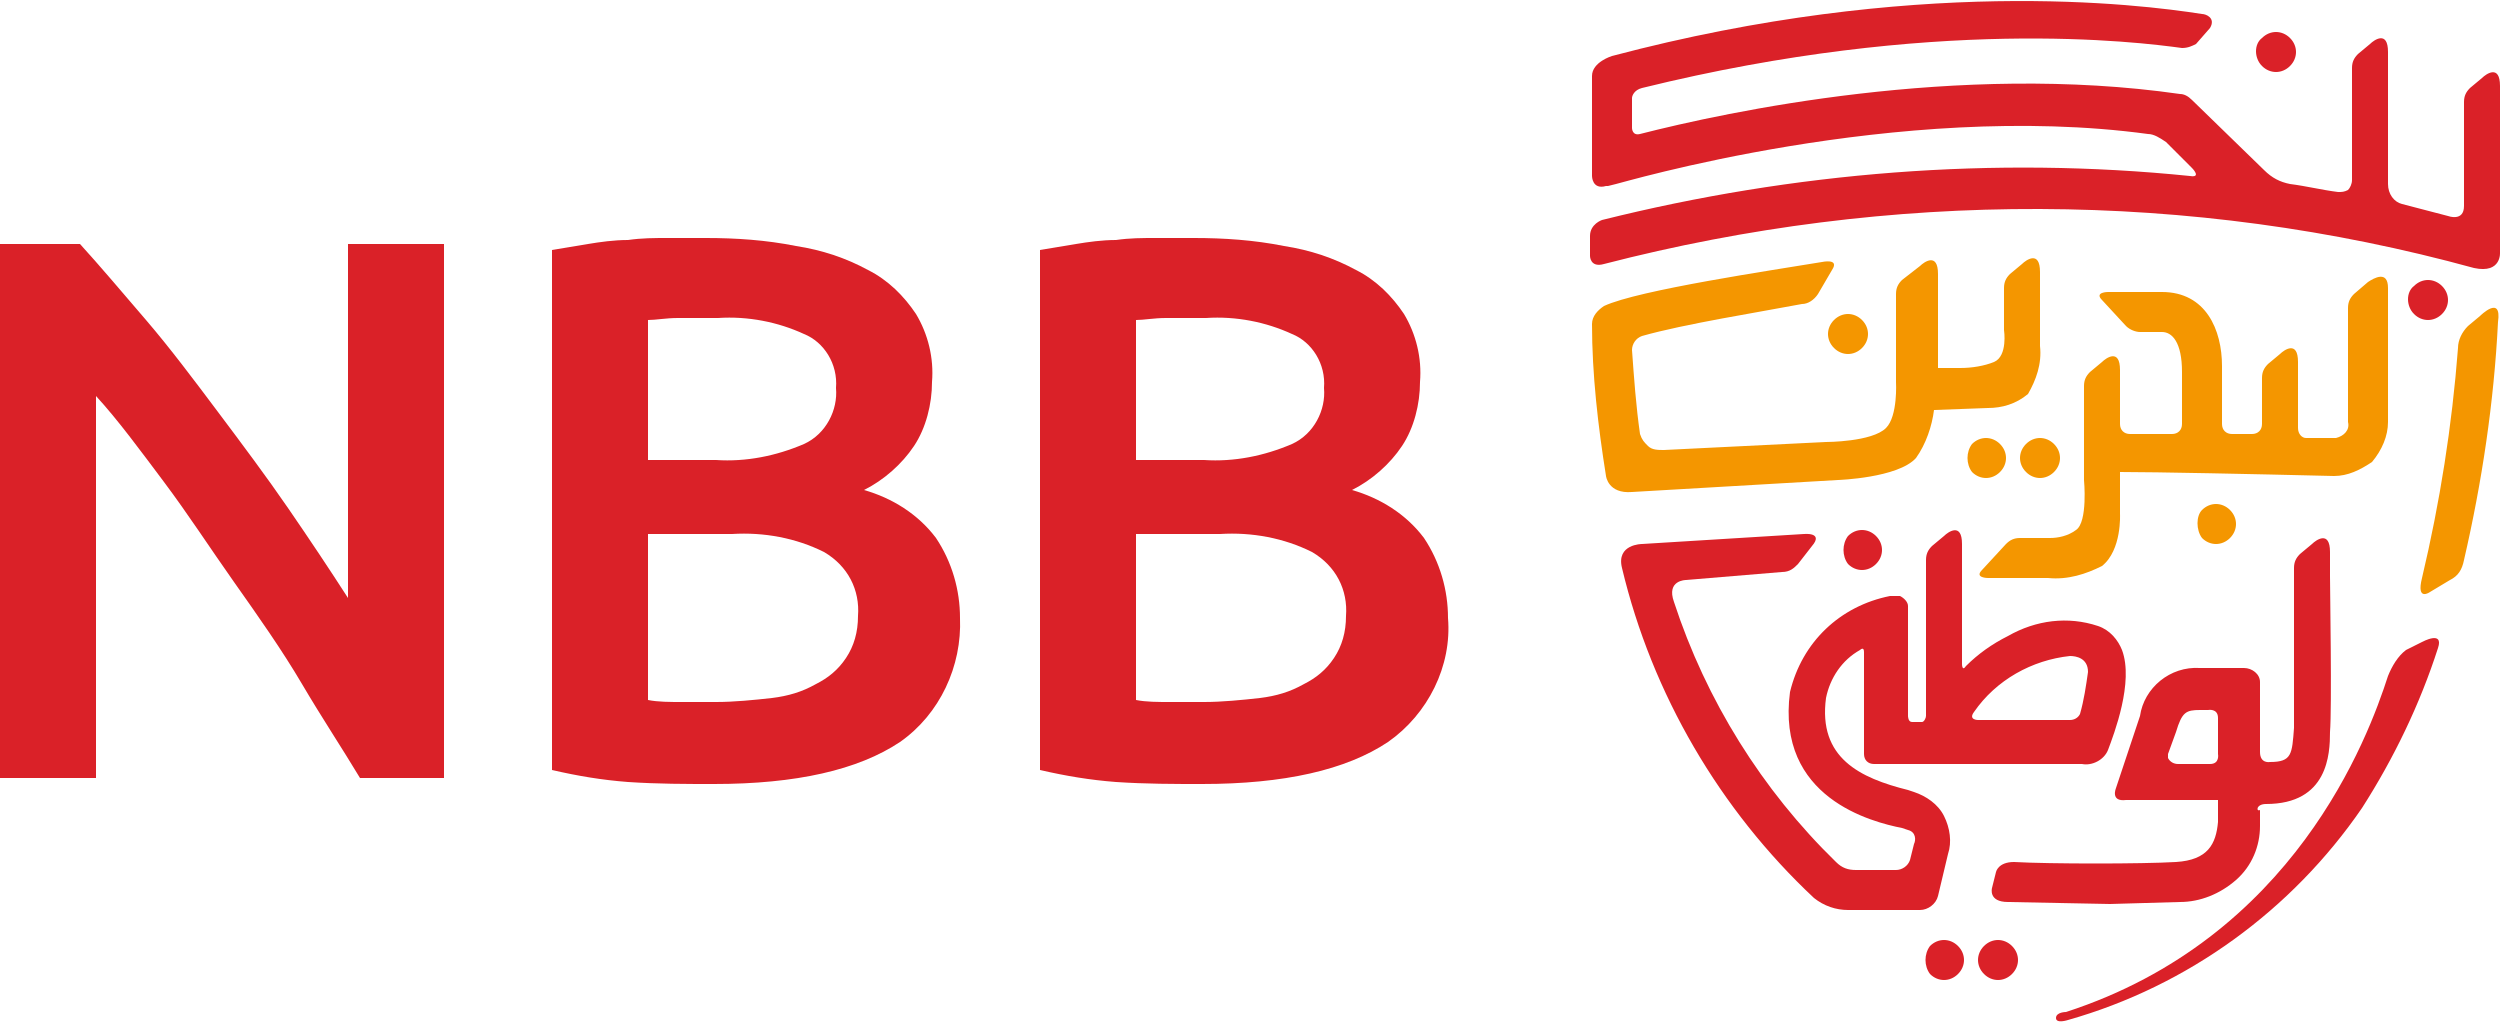 <?xml version="1.0" encoding="utf-8"?>
<!-- Generator: Adobe Illustrator 26.1.0, SVG Export Plug-In . SVG Version: 6.00 Build 0)  -->
<svg version="1.1" id="Layer_1" xmlns="http://www.w3.org/2000/svg" xmlns:xlink="http://www.w3.org/1999/xlink" x="0px" y="0px"
	 viewBox="0 0 125 51.3" style="enable-background:new 0 0 125 51.3;" xml:space="preserve">
<style type="text/css">
	.st0{clip-path:url(#SVGID_00000116229179199278591120000016299503018531479176_);}
	.st1{fill:#DA2128;}
	.st2{fill:#F49600;}
</style>
<g>
	<defs>
		<rect id="SVGID_1_" width="125" height="51.3"/>
	</defs>
	<clipPath id="SVGID_00000075158923388626756380000008942940149697678736_">
		<use xlink:href="#SVGID_1_"  style="overflow:visible;"/>
	</clipPath>
	<g style="clip-path:url(#SVGID_00000075158923388626756380000008942940149697678736_);">
		<g>
			<path class="st1" d="M18,38.9c-0.9-1.5-1.9-3-2.9-4.7s-2.2-3.4-3.4-5.1c-1.2-1.7-2.3-3.4-3.5-5C7,22.5,5.9,21,4.8,19.8v19.1H0
				V12.2h4c1,1.1,2.1,2.4,3.3,3.8s2.4,3,3.6,4.6c1.2,1.6,2.4,3.2,3.5,4.8c1.1,1.6,2.1,3.1,3,4.5V12.2h4.8v26.7H18z M35.7,39.2
				c-1.4,0-2.8,0-4.3-0.1c-1.3-0.1-2.5-0.3-3.8-0.6v-26c0.6-0.1,1.2-0.2,1.8-0.3c0.6-0.1,1.3-0.2,2-0.2c0.7-0.1,1.3-0.1,2-0.1
				c0.7,0,1.3,0,1.9,0c1.5,0,3,0.1,4.5,0.4c1.3,0.2,2.5,0.6,3.6,1.2c1,0.5,1.8,1.3,2.4,2.2c0.6,1,0.9,2.2,0.8,3.4
				c0,1.1-0.3,2.3-0.9,3.2c-0.6,0.9-1.5,1.7-2.5,2.2c1.4,0.4,2.7,1.2,3.6,2.4c0.8,1.2,1.2,2.6,1.2,4c0.1,2.4-1,4.8-3,6.2
				C42.9,38.5,39.8,39.2,35.7,39.2L35.7,39.2z M32.4,23h3.4c1.5,0.1,3-0.2,4.4-0.8c1.1-0.5,1.7-1.7,1.6-2.8c0.1-1.2-0.6-2.3-1.6-2.7
				c-1.3-0.6-2.8-0.9-4.3-0.8c-0.7,0-1.4,0-2,0S32.8,16,32.4,16L32.4,23z M32.4,26.8V35c0.5,0.1,1.1,0.1,1.7,0.1c0.6,0,1.2,0,1.7,0
				c0.9,0,1.9-0.1,2.8-0.2c0.8-0.1,1.5-0.3,2.2-0.7c0.6-0.3,1.1-0.7,1.5-1.3c0.4-0.6,0.6-1.3,0.6-2.1c0.1-1.3-0.5-2.5-1.7-3.2
				c-1.4-0.7-3-1-4.6-0.9H32.4z M60.1,39.2c-1.4,0-2.8,0-4.3-0.1c-1.3-0.1-2.5-0.3-3.8-0.6v-26c0.6-0.1,1.2-0.2,1.8-0.3
				c0.6-0.1,1.3-0.2,2-0.2c0.7-0.1,1.3-0.1,2-0.1c0.7,0,1.3,0,1.9,0c1.5,0,3,0.1,4.5,0.4c1.3,0.2,2.5,0.6,3.6,1.2
				c1,0.5,1.8,1.3,2.4,2.2c0.6,1,0.9,2.2,0.8,3.4c0,1.1-0.3,2.3-0.9,3.2c-0.6,0.9-1.5,1.7-2.5,2.2c1.4,0.4,2.7,1.2,3.6,2.4
				c0.8,1.2,1.2,2.6,1.2,4c0.2,2.4-1,4.8-3,6.2C67.3,38.5,64.2,39.2,60.1,39.2L60.1,39.2z M56.8,23h3.4c1.5,0.1,3-0.2,4.4-0.8
				c1.1-0.5,1.7-1.7,1.6-2.8c0.1-1.2-0.6-2.3-1.6-2.7c-1.3-0.6-2.8-0.9-4.3-0.8c-0.7,0-1.4,0-2,0S57.2,16,56.8,16L56.8,23z
				 M56.8,26.8V35c0.5,0.1,1.1,0.1,1.7,0.1c0.6,0,1.2,0,1.7,0c0.9,0,1.9-0.1,2.8-0.2c0.8-0.1,1.5-0.3,2.2-0.7
				c0.6-0.3,1.1-0.7,1.5-1.3c0.4-0.6,0.6-1.3,0.6-2.1c0.1-1.3-0.5-2.5-1.7-3.2c-1.4-0.7-3-1-4.6-0.9H56.8z M103.3,50.6
				c11.4-3.7,15.1-13.7,16.1-16.8c0.2-0.5,0.5-1,0.9-1.3l0.8-0.4c0,0,1.1-0.6,0.8,0.3c-0.9,2.8-2.2,5.5-3.8,8
				c-3.5,5.1-8.7,8.9-14.7,10.6c0,0-0.6,0.2-0.6-0.1S103.3,50.6,103.3,50.6L103.3,50.6z"/>
			<path class="st1" d="M113.1,1.9L113.1,1.9c0.4-0.4,1-0.4,1.4,0l0,0c0.4,0.4,0.4,1,0,1.4l0,0c-0.4,0.4-1,0.4-1.4,0l0,0
				C112.7,2.9,112.7,2.2,113.1,1.9z"/>
		</g>
		<path class="st2" d="M91.7,16L91.7,16c0.4-0.4,1-0.4,1.4,0l0,0c0.4,0.4,0.4,1,0,1.4l0,0c-0.4,0.4-1,0.4-1.4,0l0,0
			C91.3,17,91.3,16.4,91.7,16z"/>
		<path class="st1" d="M92.4,26.8L92.4,26.8c0.4-0.4,1-0.4,1.4,0l0,0c0.4,0.4,0.4,1,0,1.4l0,0c-0.4,0.4-1,0.4-1.4,0l0,0
			C92.1,27.8,92.1,27.2,92.4,26.8z"/>
		<g>
			<path class="st2" d="M98.6,22.2L98.6,22.2c0.4-0.4,1-0.4,1.4,0l0,0c0.4,0.4,0.4,1,0,1.4l0,0c-0.4,0.4-1,0.4-1.4,0l0,0
				C98.3,23.2,98.3,22.6,98.6,22.2z"/>
			<path class="st2" d="M101.3,22.2L101.3,22.2c0.4-0.4,1-0.4,1.4,0l0,0c0.4,0.4,0.4,1,0,1.4l0,0c-0.4,0.4-1,0.4-1.4,0l0,0
				C100.9,23.2,100.9,22.6,101.3,22.2z"/>
		</g>
		<g>
			<path class="st1" d="M96.5,47.3L96.5,47.3c0.4-0.4,1-0.4,1.4,0l0,0c0.4,0.4,0.4,1,0,1.4l0,0c-0.4,0.4-1,0.4-1.4,0l0,0
				C96.2,48.3,96.2,47.7,96.5,47.3z"/>
			<path class="st1" d="M99.2,47.3L99.2,47.3c0.4-0.4,1-0.4,1.4,0l0,0c0.4,0.4,0.4,1,0,1.4l0,0c-0.4,0.4-1,0.4-1.4,0l0,0
				C98.8,48.3,98.8,47.7,99.2,47.3z"/>
			<path class="st1" d="M120.7,14.3L120.7,14.3c0.4-0.4,1-0.4,1.4,0l0,0c0.4,0.4,0.4,1,0,1.4l0,0c-0.4,0.4-1,0.4-1.4,0l0,0
				C120.3,15.3,120.3,14.6,120.7,14.3z"/>
			<path class="st1" d="M125,12.6V4.3c0-1.1-0.7-0.6-0.9-0.4l0,0l0,0l-0.6,0.5c-0.2,0.2-0.3,0.4-0.3,0.7v5.2c0,0.8-0.8,0.5-0.8,0.5
				c-0.8-0.2-1.5-0.4-2.3-0.6c-0.4-0.1-0.7-0.5-0.7-1V2.6c0-1.1-0.7-0.6-0.9-0.4l0,0l0,0l-0.6,0.5c-0.2,0.2-0.3,0.4-0.3,0.7v5.6
				c0,0.2-0.1,0.4-0.2,0.5c-0.2,0.1-0.3,0.1-0.5,0.1c-0.8-0.1-1.6-0.3-2.4-0.4c-0.5-0.1-0.9-0.3-1.3-0.7l-3.6-3.5
				c-0.2-0.2-0.4-0.3-0.6-0.3C97.9,3.1,86.3,5.6,82,6.7h0c-0.4,0.1-0.4-0.3-0.4-0.3l0,0V4.9c0-0.1,0.1-0.4,0.5-0.5
				c14.6-3.6,24.8-2.3,27-2c0.3,0,0.5-0.1,0.7-0.2l0.7-0.8c0.3-0.5-0.2-0.7-0.4-0.7c-3.2-0.5-14.4-1.9-29.5,2.1h0c0,0-1,0.3-1,1v5
				c0,0,0,0.7,0.7,0.5c0,0,0.1,0,0.1,0l0.4-0.1c0.1,0,14.1-4.2,26.6-2.5c0.3,0,0.6,0.2,0.9,0.4l1.3,1.3c0,0,0.5,0.5-0.1,0.4
				C99.7,7.8,89.7,8.6,80.1,11c0,0-0.6,0.2-0.6,0.8v1c0,0,0,0.6,0.7,0.4c14.3-3.7,29.3-3.7,43.5,0.2C125.1,13.7,125,12.6,125,12.6
				L125,12.6z M113.3,40.2c3.1,0,3.2-2.5,3.2-3.6c0.1-1.2,0-7.2,0-7.8l0,0l0-1.2c0-1.1-0.7-0.6-0.9-0.4l0,0l0,0l-0.6,0.5
				c-0.2,0.2-0.3,0.4-0.3,0.7l0,0.9v7.1c-0.1,1.3-0.1,1.7-1.2,1.7c0,0-0.5,0.1-0.5-0.5v-3.5c0-0.4-0.4-0.7-0.8-0.7c0,0,0,0-0.1,0
				h-2.1c-1.5-0.1-2.8,1-3,2.4l-1,3l-0.2,0.6c0,0-0.3,0.7,0.5,0.6h4.6v1.1c-0.1,1.1-0.5,1.9-2.1,2c-1.7,0.1-6.3,0.1-8.1,0
				c-0.8,0-0.9,0.5-0.9,0.5l-0.2,0.8c0,0-0.2,0.7,0.8,0.7l5.1,0.1l3.5-0.1c1,0,2-0.4,2.8-1.1s1.2-1.7,1.2-2.7v-0.8
				C112.8,40.6,112.8,40.2,113.3,40.2L113.3,40.2z M110.9,35.9v1.8c0,0,0.1,0.5-0.4,0.5h-1.6c-0.2,0-0.4-0.1-0.5-0.3
				c0-0.1,0-0.2,0-0.2l0.4-1.1c0.3-1,0.5-1.1,1.2-1.1h0.4C110.4,35.5,110.9,35.4,110.9,35.9L110.9,35.9z M89.9,28.2l0.7-0.9
				c0.6-0.7-0.4-0.6-0.4-0.6l-8.1,0.5c0,0-1.3,0-1,1.2c1.5,6.3,4.9,12.1,9.6,16.5c0.5,0.4,1.1,0.6,1.7,0.6h3.6
				c0.4,0,0.8-0.3,0.9-0.7l0.5-2.1l0,0c0.2-0.6,0.1-1.3-0.2-1.9c-0.3-0.6-0.9-1-1.5-1.2l-0.3-0.1c-2.4-0.6-4.5-1.6-4.1-4.6
				c0.2-1,0.8-1.9,1.7-2.4c0,0,0.2-0.2,0.2,0.1v5.1c0,0.3,0.2,0.5,0.5,0.5h10.4c0.5,0.1,1.1-0.2,1.3-0.7c0.3-0.8,1.3-3.4,0.7-5
				c-0.2-0.5-0.6-1-1.2-1.2c-1.5-0.5-3.1-0.3-4.5,0.5c-0.8,0.4-1.5,0.9-2.1,1.5c-0.2,0.3-0.2-0.1-0.2-0.1v-6c0-1.1-0.7-0.6-0.9-0.4
				l0,0l0,0l-0.6,0.5c-0.2,0.2-0.3,0.4-0.3,0.7v7.8c0,0.1-0.1,0.3-0.2,0.3c0,0,0,0,0,0h-0.5c-0.2,0-0.2-0.3-0.2-0.3v-5.5
				c0-0.2-0.2-0.4-0.4-0.5l-0.5,0c-2.5,0.5-4.4,2.3-5,4.8l0,0c-0.7,5.3,4.1,6.5,5.6,6.8l0.3,0.1c0.4,0.1,0.4,0.5,0.3,0.7L95.5,43
				c-0.1,0.3-0.4,0.5-0.7,0.5h-2c-0.4,0-0.7-0.1-1-0.4c-3.7-3.6-6.5-8.1-8.1-13C83.3,29,84.3,29,84.3,29l4.8-0.4
				C89.5,28.6,89.7,28.4,89.9,28.2L89.9,28.2z M103.5,36h-4.6c0,0-0.5,0-0.2-0.4c1.1-1.6,2.9-2.6,4.8-2.8c0.3,0,0.9,0.1,0.9,0.8
				c-0.1,0.7-0.2,1.4-0.4,2.1C103.9,35.9,103.7,36,103.5,36L103.5,36z"/>
		</g>
		<g>
			<path class="st2" d="M124,15.8l-0.6,0.5c-0.3,0.3-0.5,0.7-0.5,1.1c-0.3,3.9-0.9,7.7-1.8,11.5c-0.3,1.2,0.4,0.7,0.4,0.7l1-0.6
				c0.4-0.2,0.6-0.5,0.7-1c0.9-3.9,1.5-7.9,1.7-11.9C125.1,14.7,124,15.8,124,15.8L124,15.8z M99.4,20.4c0.7,0,1.4-0.2,2-0.7
				c0.4-0.7,0.7-1.5,0.6-2.4v-3.7c0-1.1-0.7-0.6-0.9-0.4l0,0l0,0l-0.6,0.5c-0.2,0.2-0.3,0.4-0.3,0.7v2.1c0,0,0.2,1.3-0.5,1.6
				c-0.5,0.2-1.1,0.3-1.7,0.3l-1.1,0v-4.7c0-1.1-0.7-0.6-0.9-0.4l0,0l0,0L95.1,14c-0.2,0.2-0.3,0.4-0.3,0.7v4.4c0,0,0.1,1.7-0.5,2.3
				c-0.7,0.7-3,0.7-3,0.7l-8.1,0.4c-0.3,0-0.6,0-0.8-0.2S82.1,22,82,21.7c-0.2-1.4-0.3-2.8-0.4-4.2c0-0.3,0.2-0.6,0.5-0.7
				c2.1-0.6,5.9-1.2,8-1.6c0.3,0,0.6-0.2,0.8-0.5l0.7-1.2c0.4-0.6-0.5-0.4-0.5-0.4c-2.4,0.4-9.2,1.4-10.9,2.2
				c-0.3,0.2-0.6,0.5-0.6,0.9c0,2.5,0.3,5.1,0.7,7.6c0,0,0.1,0.9,1.3,0.8L91.9,24c0,0,3-0.1,3.9-1.1c0.5-0.7,0.8-1.6,0.9-2.4
				L99.4,20.4z M118.4,14.1L118.4,14.1L118.4,14.1l-0.7,0.6c-0.2,0.2-0.3,0.4-0.3,0.7v5.7c0.1,0.4-0.2,0.7-0.6,0.8
				c-0.1,0-0.1,0-0.2,0h-1.3c-0.2,0-0.4-0.2-0.4-0.5l0,0v-3.3c0-1.1-0.7-0.6-0.9-0.4l0,0l0,0l-0.6,0.5c-0.2,0.2-0.3,0.4-0.3,0.7v2.3
				c0,0.3-0.2,0.5-0.5,0.5l-1,0c-0.3,0-0.5-0.2-0.5-0.5v-2.9c0-1.8-0.8-3.7-3-3.7h-2.7c0,0-0.7,0-0.3,0.4l1.2,1.3
				c0.2,0.2,0.5,0.3,0.7,0.3h1.1c0.5,0,1,0.5,1,2v2.6c0,0.3-0.2,0.5-0.5,0.5l-2.1,0c-0.3,0-0.5-0.2-0.5-0.5v-0.7l0-2
				c0-1.1-0.7-0.6-0.9-0.4l0,0l0,0l-0.6,0.5c-0.2,0.2-0.3,0.4-0.3,0.7v0.4h0v4.3c0,0,0.2,2.1-0.4,2.5c-0.4,0.3-0.9,0.4-1.3,0.4H101
				c-0.3,0-0.5,0.1-0.7,0.3l-1.2,1.3c-0.4,0.4,0.3,0.4,0.3,0.4h3c1,0.1,1.9-0.2,2.7-0.6c1-0.8,0.9-2.6,0.9-2.6v-2.1
				c1.8,0,6.6,0.1,10.7,0.2c0.7,0,1.3-0.3,1.9-0.7c0.5-0.6,0.8-1.3,0.8-2v-6.7C119.4,13.5,118.7,13.9,118.4,14.1L118.4,14.1z"/>
			<path class="st2" d="M110.1,25.5L110.1,25.5c0.4-0.4,1-0.4,1.4,0l0,0c0.4,0.4,0.4,1,0,1.4l0,0c-0.4,0.4-1,0.4-1.4,0l0,0
				C109.8,26.5,109.8,25.8,110.1,25.5z"/>
		</g>
	</g>
</g>
</svg>
